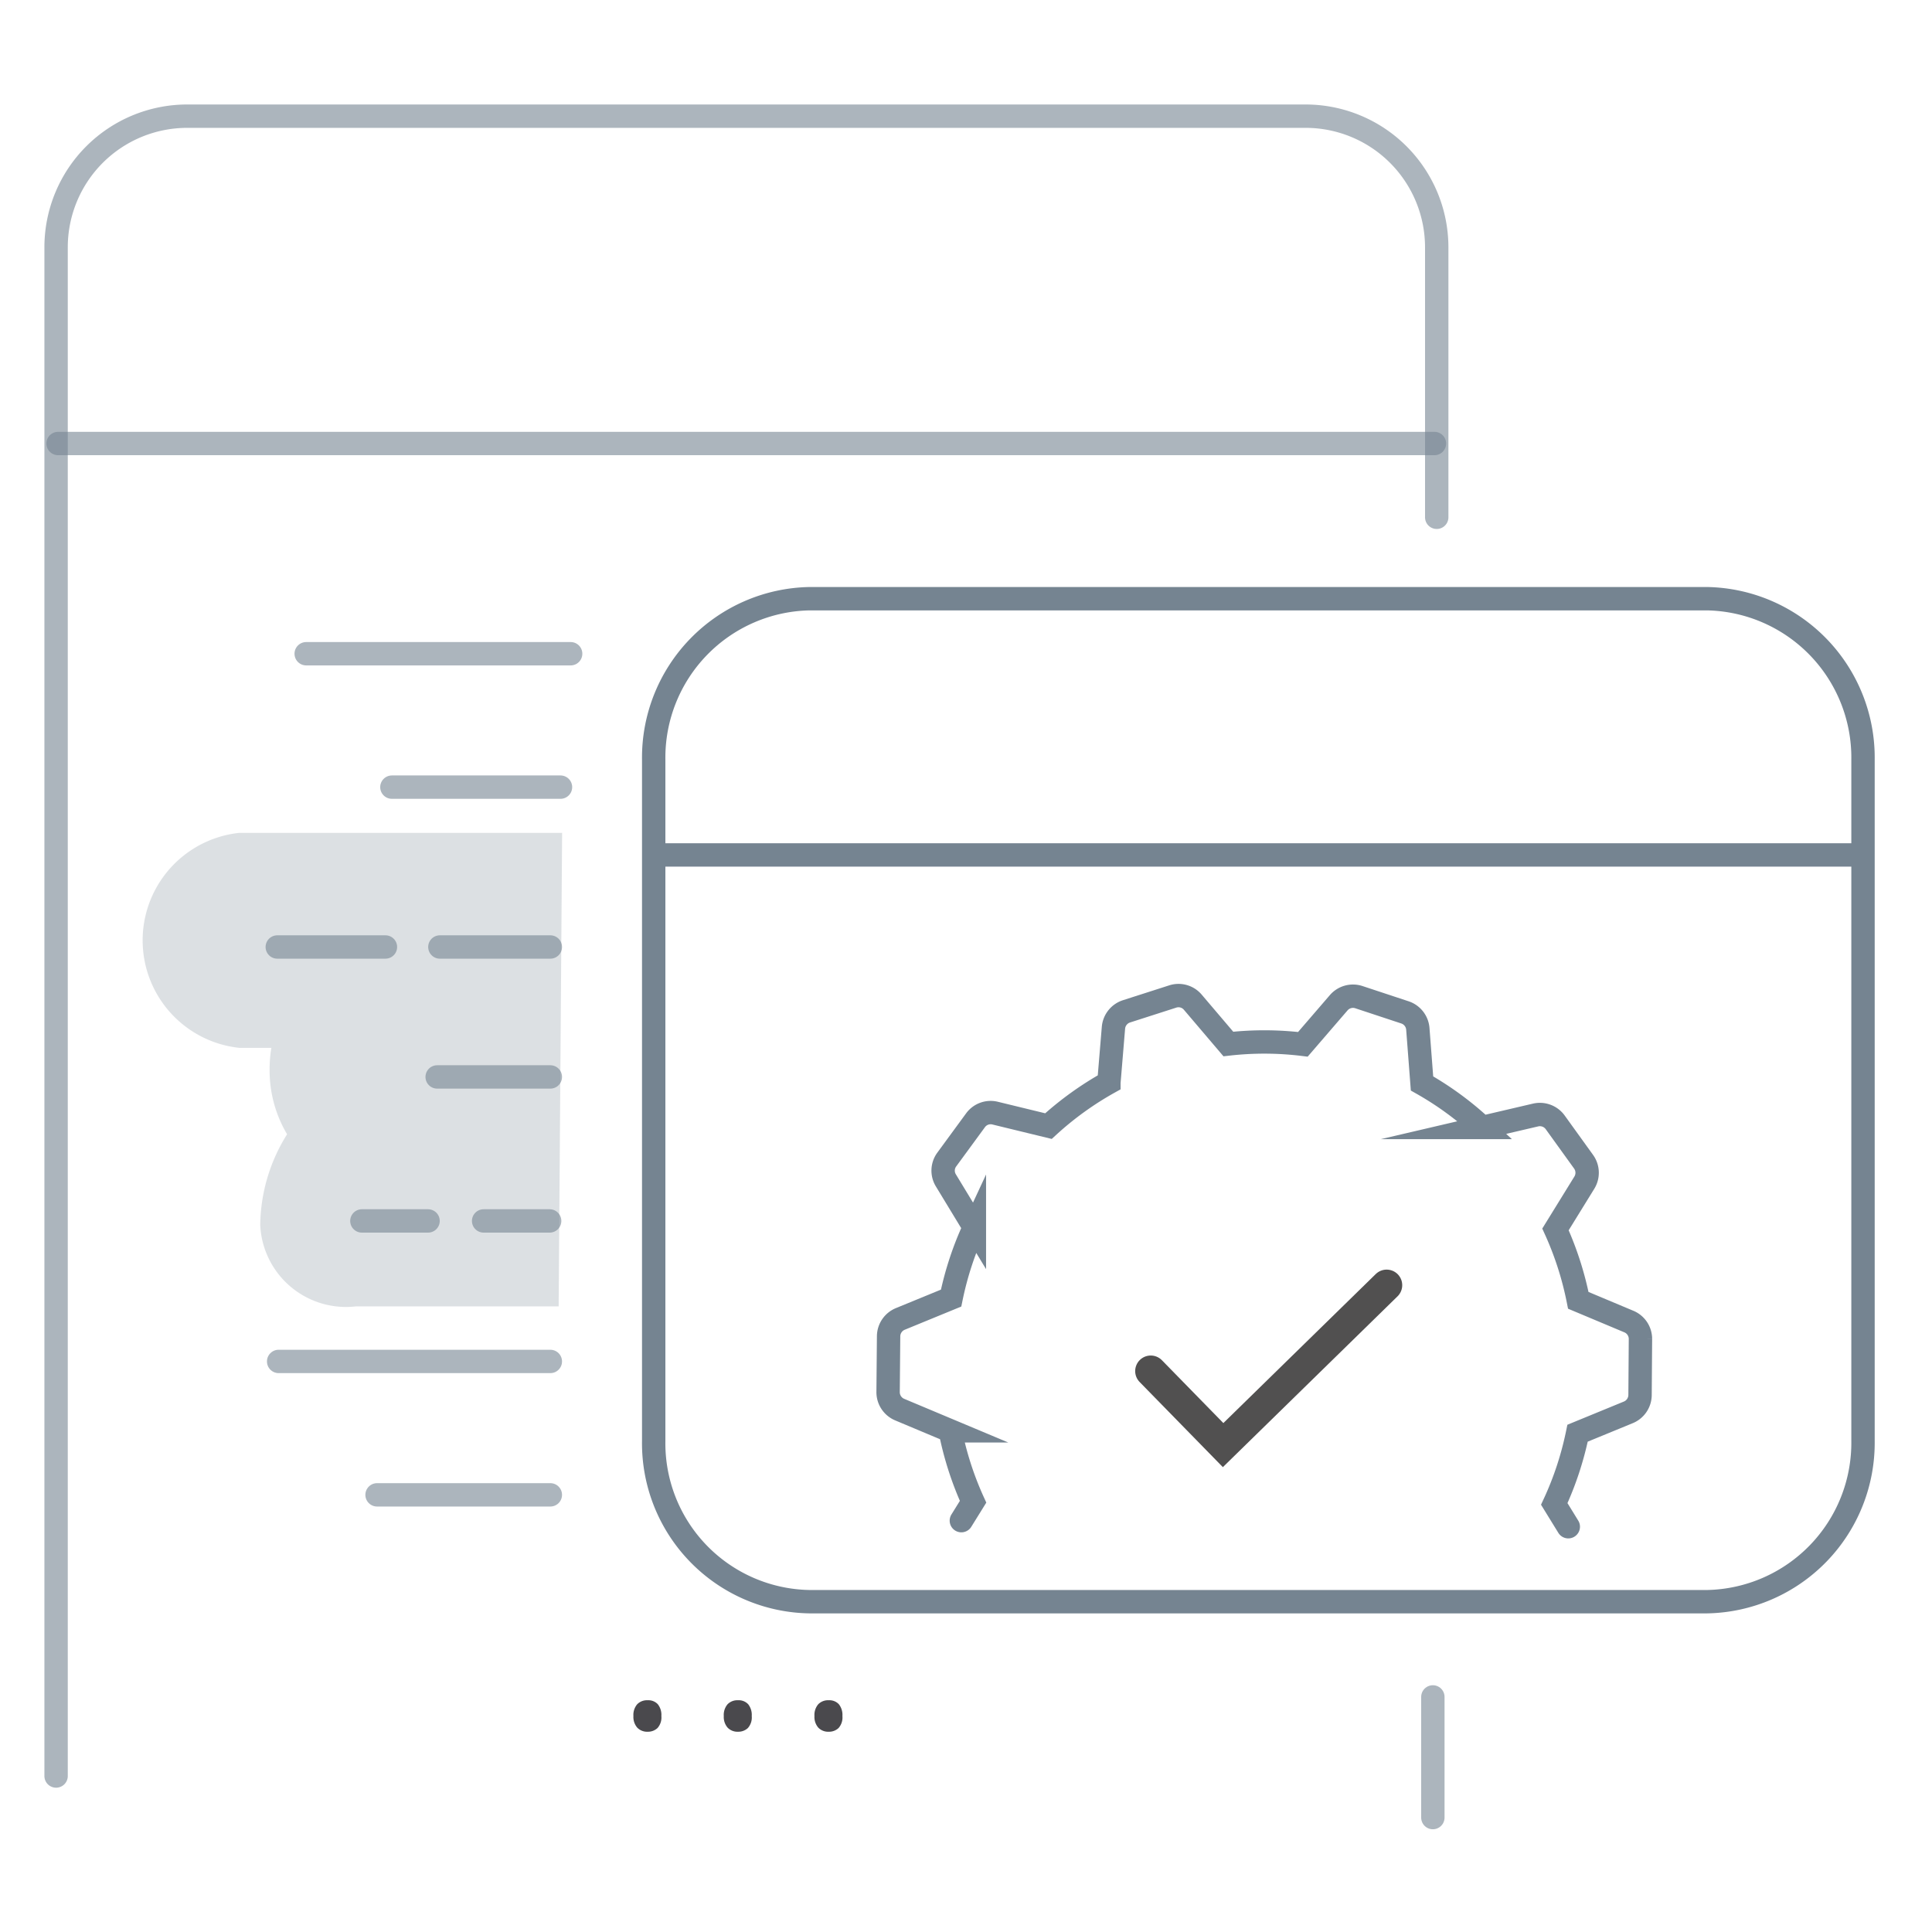 <svg xmlns="http://www.w3.org/2000/svg" width="62" height="62" viewBox="0 0 62 62">
  <defs>
    <style>
      .a, .c, .f, .h, .i {
        fill: none;
      }

      .a, .b, .c, .f, .h {
        stroke: #758491;
        stroke-width: 0.75px;
      }

      .a, .b, .c, .f, .h, .i {
        stroke-miterlimit: 10;
      }

      .b {
        fill: #fff;
      }

      .c, .f, .h, .i {
        stroke-linecap: round;
      }

      .c, .e {
        opacity: 0.6;
      }

      .d {
        fill: #4a494d;
      }

      .g {
        fill: #758491;
        opacity: 0.25;
      }

      .h {
        fill-rule: evenodd;
      }

      .i {
        stroke: #515050;
      }
    </style>
  </defs>
  <title>LP_FT</title>
  <g>
    <g>
      <g>
        <path class="a" d="M25.978,51.4H54.786a5.1,5.1,0,0,0,5-5.162V24.375a5.1,5.1,0,0,0-5-5.162H25.978a5.1,5.1,0,0,0-5,5.162V46.24A5.084,5.084,0,0,0,25.978,51.4Z"/>
        <line class="b" x1="59.615" y1="27.436" x2="21.181" y2="27.436"/>
      </g>
      <path class="c" d="M46.106,16.6V7.928a4.21,4.21,0,0,0-4.2-4.2H6a4.209,4.209,0,0,0-4.2,4.2V56.994"/>
      <line class="c" x1="46.033" y1="14.233" x2="1.864" y2="14.233"/>
      <g>
        <path class="d" d="M26.91,55.455a.442.442,0,0,1-.315.118.438.438,0,0,1-.335-.131.522.522,0,0,1-.123-.372.528.528,0,0,1,.121-.378.44.44,0,0,1,.337-.129.413.413,0,0,1,.326.129.551.551,0,0,1,.113.378A.51.51,0,0,1,26.91,55.455Z"/>
        <path class="d" d="M24,55.455a.446.446,0,0,1-.315.118.438.438,0,0,1-.335-.131.522.522,0,0,1-.123-.372.528.528,0,0,1,.121-.378.439.439,0,0,1,.337-.129.413.413,0,0,1,.326.129.551.551,0,0,1,.113.378A.51.51,0,0,1,24,55.455Z"/>
        <path class="d" d="M21.1,55.455a.446.446,0,0,1-.315.118.438.438,0,0,1-.335-.131.522.522,0,0,1-.123-.372.528.528,0,0,1,.121-.378.439.439,0,0,1,.337-.129.413.413,0,0,1,.326.129.551.551,0,0,1,.113.378A.51.51,0,0,1,21.1,55.455Z"/>
      </g>
      <g>
        <line class="c" x1="9.826" y1="20.979" x2="18.313" y2="20.979"/>
        <line class="c" x1="12.576" y1="25.26" x2="17.987" y2="25.26"/>
        <line class="c" x1="17.661" y1="30.39" x2="14.116" y2="30.39"/>
        <line class="c" x1="14.029" y1="34.56" x2="17.661" y2="34.56"/>
        <g class="e">
          <line class="f" x1="17.639" y1="39.181" x2="15.52" y2="39.181"/>
          <line class="f" x1="13.737" y1="39.181" x2="11.613" y2="39.181"/>
          <line class="f" x1="8.942" y1="43.69" x2="17.661" y2="43.69"/>
          <line class="f" x1="12.1" y1="47.971" x2="17.661" y2="47.971"/>
        </g>
        <line class="c" x1="12.369" y1="30.39" x2="8.898" y2="30.39"/>
      </g>
      <line class="c" x1="45.982" y1="58.328" x2="45.982" y2="54.456"/>
    </g>
    <path class="g" d="M18.039,26.727H7.684a3.469,3.469,0,0,0,0,6.9H8.708a4.24,4.24,0,0,0-.056.691A4.011,4.011,0,0,0,9.213,36.4a5.586,5.586,0,0,0-.862,2.91,2.756,2.756,0,0,0,3.067,2.614h6.51Z"/>
    <g>
      <path class="h" d="M50.328,48.994l-.45-.731a10.22,10.22,0,0,0,.44-1.113,10.47,10.47,0,0,0,.308-1.157l1.629-.669a.607.607,0,0,0,.376-.559l.013-1.794a.605.605,0,0,0-.372-.561l-1.623-.681a10.355,10.355,0,0,0-.732-2.276l.926-1.5a.606.606,0,0,0-.025-.673l-.91-1.263a.607.607,0,0,0-.63-.235l-1.713.4a10.167,10.167,0,0,0-1.931-1.413L45.5,33.018a.606.606,0,0,0-.415-.53L43.609,32a.605.605,0,0,0-.649.18l-1.149,1.333a10.238,10.238,0,0,0-2.392-.01L38.28,32.164a.6.6,0,0,0-.647-.185l-1.482.476a.607.607,0,0,0-.419.527l-.146,1.756a10.286,10.286,0,0,0-1.94,1.4l-1.71-.416a.6.6,0,0,0-.632.231l-.92,1.256a.6.6,0,0,0-.029.672l.914,1.506a10.157,10.157,0,0,0-.44,1.114,10.389,10.389,0,0,0-.307,1.156l-1.63.669a.607.607,0,0,0-.376.559L28.5,44.675a.607.607,0,0,0,.372.561l1.623.681a10.355,10.355,0,0,0,.732,2.276l-.376.606"/>
      <polyline class="i" points="36.929 44 39.251 46.375 44.499 41.243"/>
    </g>
  </g>
</svg>

